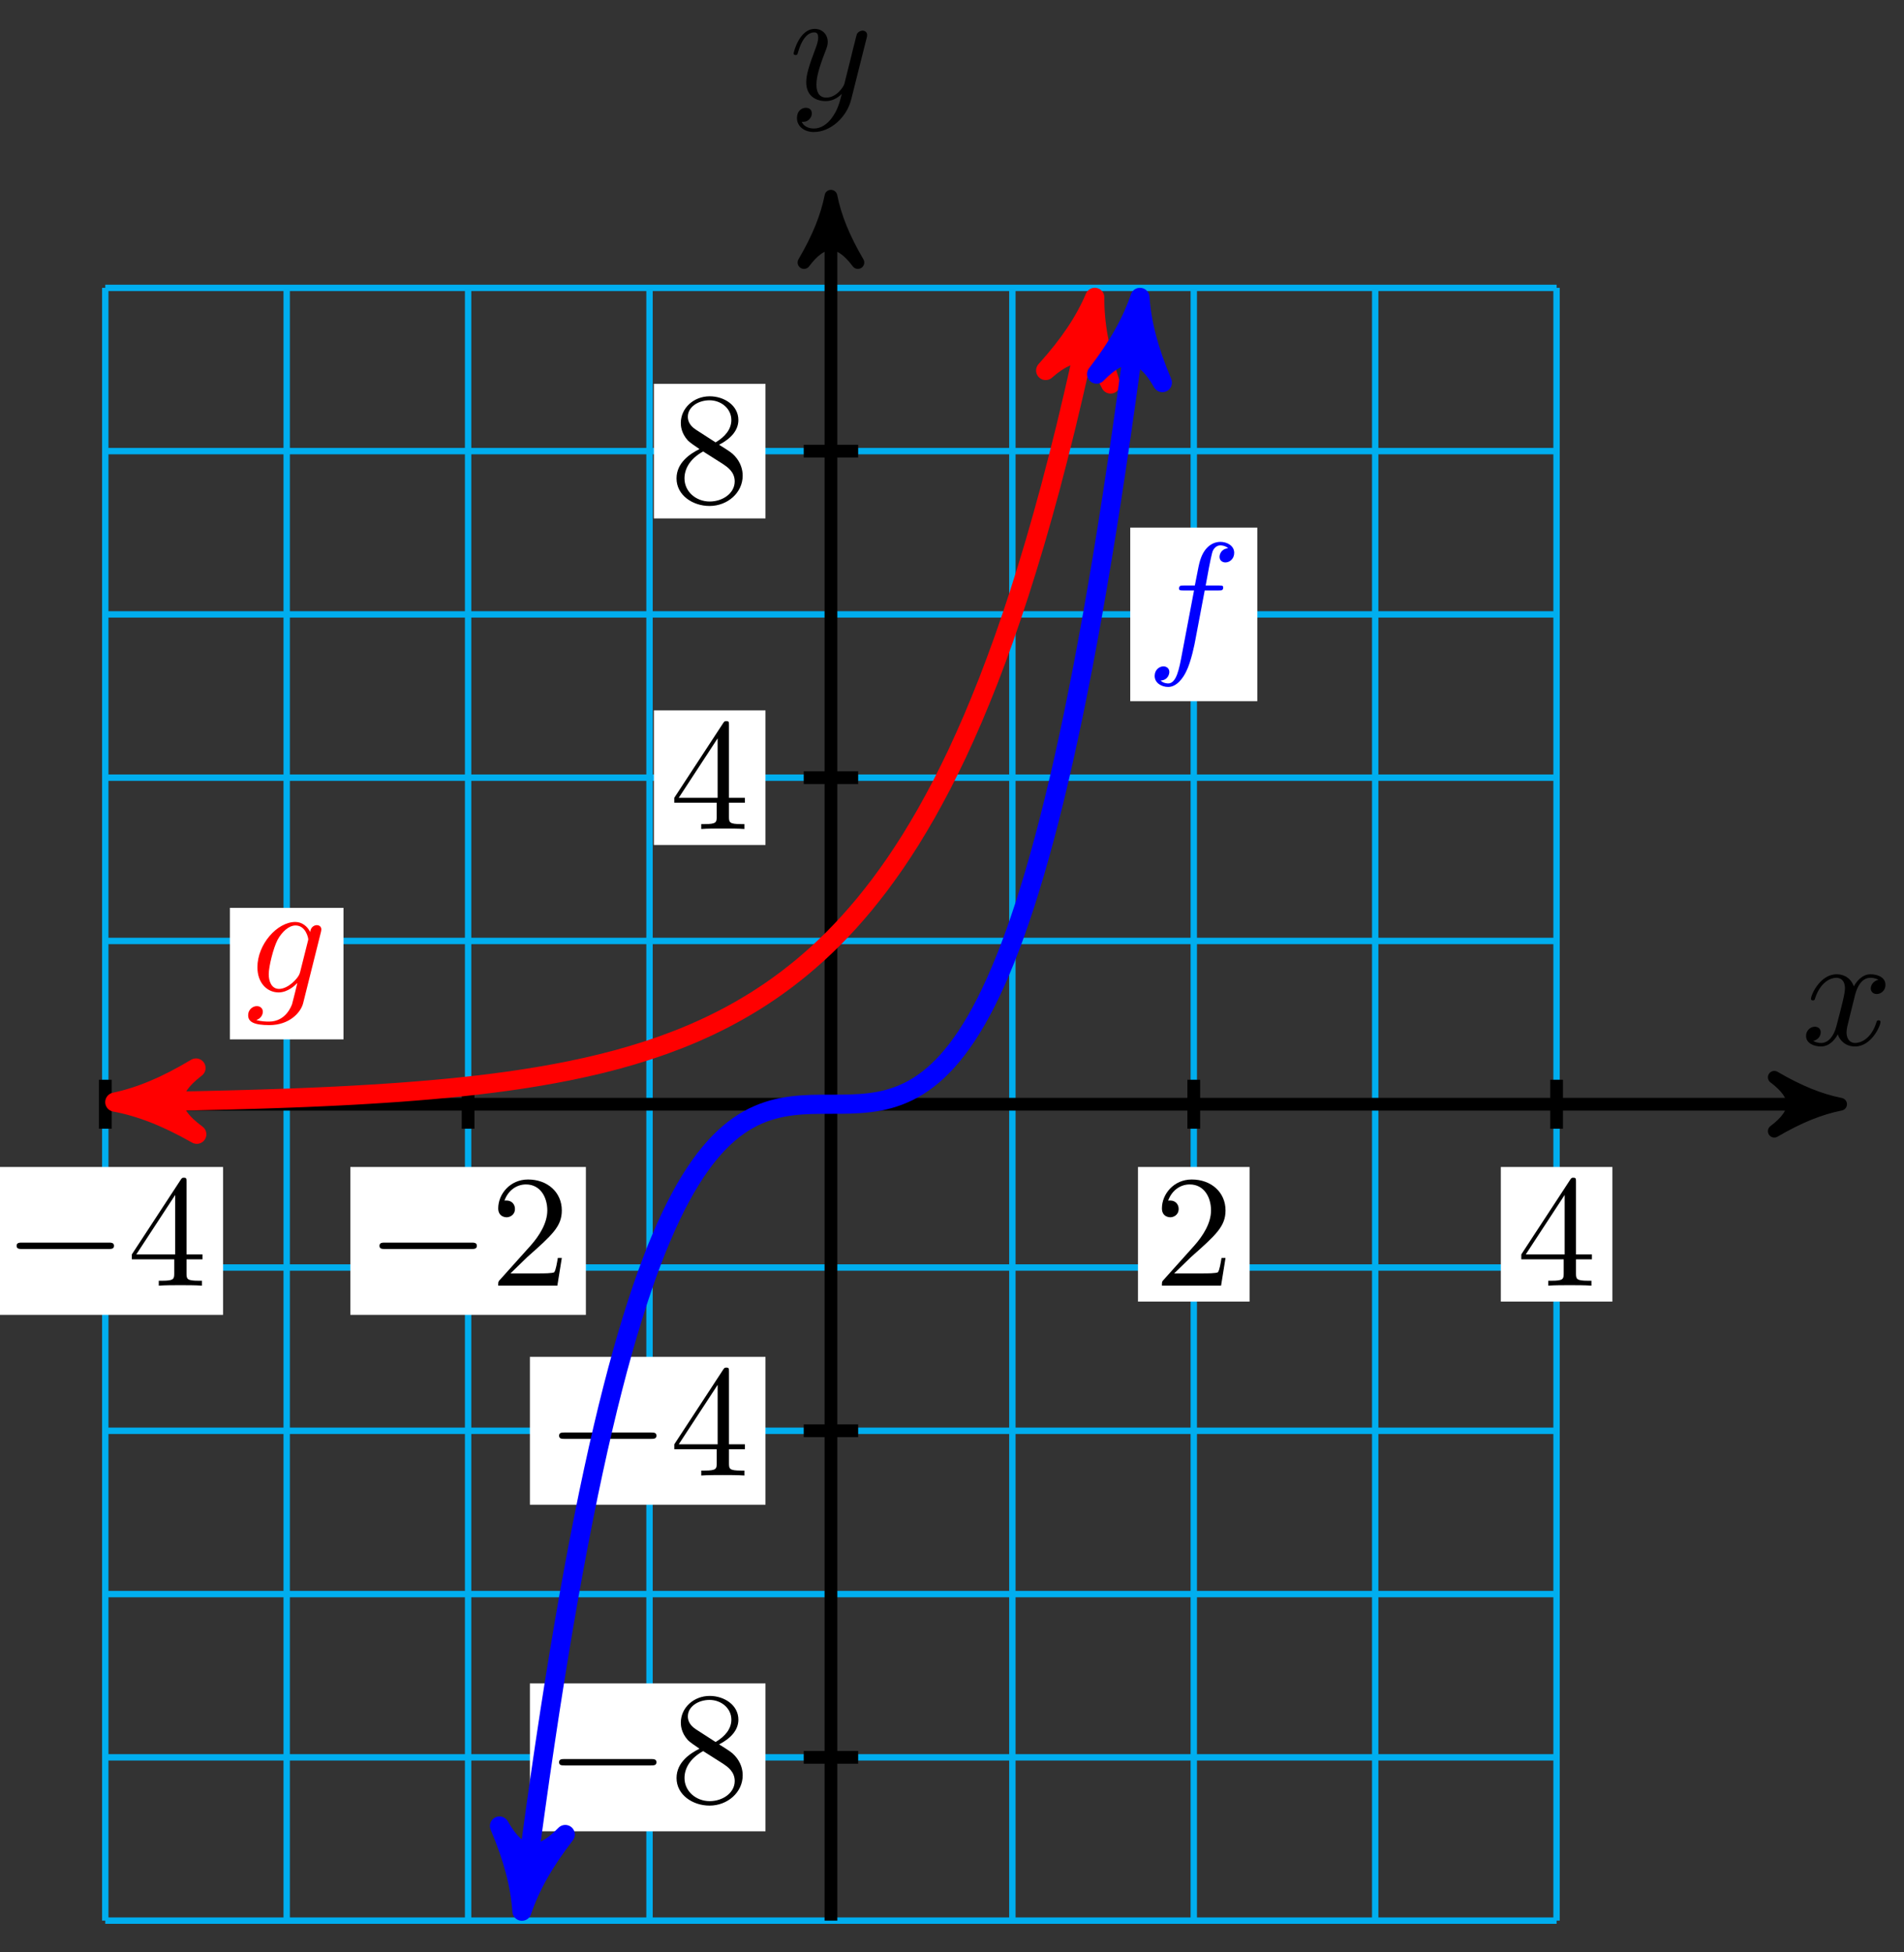 <svg xmlns="http://www.w3.org/2000/svg" xmlns:xlink="http://www.w3.org/1999/xlink" version="1.1" width="119" height="122" viewBox="0 0 119 122">
<rect x="0" y="0" width="119" height="122" fill="#333333" stroke="none"/>
<defs>
<path id="font_1_3" d="M.334 .302C.34 .328 .363 .42 .433 .42 .438 .42 .462 .42 .483 .407 .455 .402 .435 .377 .435 .353 .435 .337 .446 .318 .473 .318 .495 .318 .527 .336 .527 .376 .527 .428 .468 .442 .434 .442 .376 .442 .341 .389 .329 .366 .304 .432 .25 .442 .221 .442 .117 .442 .06 .313 .06 .288 .06 .278 .07 .278 .072 .278 .08 .278 .083 .28 .085 .289 .119 .395 .185 .42 .219 .42 .238 .42 .273 .411 .273 .353 .273 .322 .256 .255 .219 .115 .203 .053 .168 .011 .124 .011 .118 .011 .095 .011 .074 .024 .099 .029 .121 .05 .121 .078 .121 .105 .099 .113 .084 .113 .054 .113 .029 .087 .029 .055 .029 .009 .079-.011 .123-.011 .189-.011 .225 .059 .228 .065 .24 .028 .276-.011 .336-.011 .439-.011 .496 .118 .496 .143 .496 .153 .487 .153 .484 .153 .475 .153 .473 .149 .471 .142 .438 .035 .37 .011 .338 .011 .299 .011 .283 .043 .283 .077 .283 .099 .289 .121 .3 .165L.334 .302Z"/>
<path id="font_1_4" d="M.486 .381C.49 .395 .49 .397 .49 .404 .49 .422 .476 .431 .461 .431 .451 .431 .435 .425 .426 .41 .424 .405 .416 .374 .412 .356 .405 .33 .398 .303 .392 .276L.347 .096C.343 .081 .3 .011 .234 .011 .183 .011 .172 .055 .172 .092 .172 .138 .189 .2 .223 .288 .239 .329 .243 .34 .243 .36 .243 .405 .211 .442 .161 .442 .066 .442 .029 .297 .029 .288 .029 .278 .039 .278 .041 .278 .051 .278 .052 .28 .057 .296 .084 .39 .124 .42 .158 .42 .166 .42 .183 .42 .183 .388 .183 .363 .173 .337 .166 .318 .126 .212 .108 .155 .108 .108 .108 .019 .171-.011 .23-.011 .269-.011 .303 .006 .331 .034 .318-.018 .306-.067 .266-.12 .24-.154 .202-.183 .156-.183 .142-.183 .097-.18 .08-.141 .096-.141 .109-.141 .123-.129 .133-.12 .143-.107 .143-.088 .143-.057 .116-.053 .106-.053 .083-.053 .05-.069 .05-.118 .05-.168 .094-.205 .156-.205 .259-.205 .362-.114 .39-.001L.486 .381Z"/>
<path id="font_2_1" d="M.659 .23C.676 .23 .694 .23 .694 .25 .694 .27 .676 .27 .659 .27H.118C.101 .27 .083 .27 .083 .25 .083 .23 .101 .23 .118 .23H.659Z"/>
<path id="font_3_2" d="M.294 .165V.078C.294 .042 .292 .031 .218 .031H.197V0C.238 .003 .29 .003 .332 .003 .374 .003 .427 .003 .468 0V.031H.447C.373 .031 .371 .042 .371 .078V.165H.471V.196H.371V.651C.371 .671 .371 .677 .355 .677 .346 .677 .343 .677 .335 .665L.028 .196V.165H.294M.3 .196H.056L.3 .569V.196Z"/>
<path id="font_3_1" d="M.127 .077 .233 .18C.389 .318 .449 .372 .449 .472 .449 .586 .359 .666 .237 .666 .124 .666 .05 .574 .05 .485 .05 .429 .1 .429 .103 .429 .12 .429 .155 .441 .155 .482 .155 .508 .137 .534 .102 .534 .094 .534 .092 .534 .089 .533 .112 .598 .166 .635 .224 .635 .315 .635 .358 .554 .358 .472 .358 .392 .308 .313 .253 .251L.061 .037C.05 .026 .05 .024 .05 0H.421L.449 .174H.424C.419 .144 .412 .1 .402 .085 .395 .077 .329 .077 .307 .077H.127Z"/>
<path id="font_3_3" d="M.163 .457C.117 .487 .113 .521 .113 .538 .113 .599 .178 .641 .249 .641 .322 .641 .386 .589 .386 .517 .386 .46 .347 .412 .287 .377L.163 .457M.309 .362C.381 .399 .43 .451 .43 .517 .43 .609 .341 .666 .25 .666 .15 .666 .069 .592 .069 .499 .069 .481 .071 .436 .113 .389 .124 .377 .161 .352 .186 .335 .128 .306 .042 .25 .042 .151 .042 .045 .144-.022 .249-.022 .362-.022 .457 .061 .457 .168 .457 .204 .446 .249 .408 .291 .389 .312 .373 .322 .309 .362M.209 .32 .332 .242C.36 .223 .407 .193 .407 .132 .407 .058 .332 .006 .25 .006 .164 .006 .092 .068 .092 .151 .092 .209 .124 .273 .209 .32Z"/>
<path id="font_1_2" d="M.471 .377C.472 .383 .474 .388 .474 .395 .474 .412 .462 .422 .445 .422 .435 .422 .408 .415 .404 .379 .386 .416 .351 .442 .311 .442 .197 .442 .073 .302 .073 .158 .073 .059 .134 0 .206 0 .265 0 .312 .047 .322 .058L.323 .057C.302-.032 .29-.073 .29-.075 .286-.084 .252-.183 .146-.183 .127-.183 .094-.182 .066-.173 .096-.164 .107-.138 .107-.121 .107-.105 .096-.086 .069-.086 .047-.086 .015-.104 .015-.144 .015-.185 .052-.205 .148-.205 .273-.205 .345-.127 .36-.067L.471 .377M.341 .128C.335 .102 .312 .077 .29 .058 .269 .04 .238 .022 .209 .022 .159 .022 .144 .074 .144 .114 .144 .162 .173 .28 .2 .331 .227 .38 .27 .42 .312 .42 .378 .42 .392 .339 .392 .334 .392 .329 .39 .323 .389 .319L.341 .128Z"/>
<path id="font_1_1" d="M.367 .4H.453C.473 .4 .483 .4 .483 .42 .483 .431 .473 .431 .456 .431H.373L.394 .545C.398 .566 .412 .637 .418 .649 .427 .668 .444 .683 .465 .683 .469 .683 .495 .683 .514 .665 .47 .661 .46 .626 .46 .611 .46 .588 .478 .576 .497 .576 .523 .576 .552 .598 .552 .636 .552 .682 .506 .705 .465 .705 .431 .705 .368 .687 .338 .588 .332 .567 .329 .557 .305 .431H.236C.217 .431 .206 .431 .206 .412 .206 .4 .215 .4 .234 .4H.3L.225 .005C.207-.092 .19-.183 .138-.183 .134-.183 .109-.183 .09-.165 .136-.162 .145-.126 .145-.111 .145-.088 .127-.076 .108-.076 .082-.076 .053-.098 .053-.136 .053-.181 .097-.205 .138-.205 .193-.205 .233-.146 .251-.108 .283-.045 .306 .076 .307 .083L.367 .4Z"/>
</defs>
<path transform="matrix(1,0,0,-1,51.934,69.014)" stroke-width=".399" stroke-linecap="butt" stroke-miterlimit="10" stroke-linejoin="miter" fill="none" stroke="#00aeef" d="M-45.354-51.024H45.354M-45.354-40.819H45.354M-45.354-30.615H45.354M-45.354-20.41H45.354M-45.354-10.205H45.354M-45.354 0H45.354M-45.354 10.205H45.354M-45.354 20.41H45.354M-45.354 30.615H45.354M-45.354 40.819H45.354M-45.354 51.021H45.354M-45.354-51.024V51.024M-34.016-51.024V51.024M-22.677-51.024V51.024M-11.339-51.024V51.024M0-51.024V51.024M11.339-51.024V51.024M22.677-51.024V51.024M34.016-51.024V51.024M45.35-51.024V51.024M45.354 51.024"/>
<path transform="matrix(1,0,0,-1,51.934,69.014)" stroke-width=".797" stroke-linecap="butt" stroke-miterlimit="10" stroke-linejoin="miter" fill="none" stroke="#000000" d="M-45.354 0H62.061"/>
<path transform="matrix(1,0,0,-1,114.001,69.014)" d="M1.036 0C-.259 .259-1.554 .777-3.108 1.684-1.554 .518-1.554-.518-3.108-1.684-1.554-.777-.259-.259 1.036 0Z"/>
<path transform="matrix(1,0,0,-1,114.001,69.014)" stroke-width=".797" stroke-linecap="butt" stroke-linejoin="round" fill="none" stroke="#000000" d="M1.036 0C-.259 .259-1.554 .777-3.108 1.684-1.554 .518-1.554-.518-3.108-1.684-1.554-.777-.259-.259 1.036 0Z"/>
<use data-text="x" xlink:href="#font_1_3" transform="matrix(9.963,0,0,-9.963,112.589,65.295)"/>
<path transform="matrix(1,0,0,-1,51.934,69.014)" stroke-width=".797" stroke-linecap="butt" stroke-miterlimit="10" stroke-linejoin="miter" fill="none" stroke="#000000" d="M0-51.024V55.713"/>
<path transform="matrix(0,-1,-1,-0,51.934,13.3)" d="M1.036 0C-.259 .259-1.554 .777-3.108 1.684-1.554 .518-1.554-.518-3.108-1.684-1.554-.777-.259-.259 1.036 0Z"/>
<path transform="matrix(0,-1,-1,-0,51.934,13.3)" stroke-width=".797" stroke-linecap="butt" stroke-linejoin="round" fill="none" stroke="#000000" d="M1.036 0C-.259 .259-1.554 .777-3.108 1.684-1.554 .518-1.554-.518-3.108-1.684-1.554-.777-.259-.259 1.036 0Z"/>
<use data-text="y" xlink:href="#font_1_4" transform="matrix(9.963,0,0,-9.963,49.313,6.209)"/>
<path transform="matrix(1,0,0,-1,51.934,69.014)" stroke-width=".797" stroke-linecap="butt" stroke-miterlimit="10" stroke-linejoin="miter" fill="none" stroke="#000000" d="M-45.354 1.531V-1.531"/>
<path transform="matrix(1,0,0,-1,51.934,69.014)" d="M-52.716-13.165H-37.993V-3.922H-52.716Z" fill="#ffffff"/>
<use data-text="&#x2212;" xlink:href="#font_2_1" transform="matrix(9.963,0,0,-9.963,.211,80.353)"/>
<use data-text="4" xlink:href="#font_3_2" transform="matrix(9.963,0,0,-9.963,7.961,80.353)"/>
<path transform="matrix(1,0,0,-1,51.934,69.014)" stroke-width=".797" stroke-linecap="butt" stroke-miterlimit="10" stroke-linejoin="miter" fill="none" stroke="#000000" d="M-22.677 1.531V-1.531"/>
<path transform="matrix(1,0,0,-1,51.934,69.014)" d="M-30.038-13.165H-15.316V-3.922H-30.038Z" fill="#ffffff"/>
<use data-text="&#x2212;" xlink:href="#font_2_1" transform="matrix(9.963,0,0,-9.963,22.89,80.353)"/>
<use data-text="2" xlink:href="#font_3_1" transform="matrix(9.963,0,0,-9.963,30.64,80.353)"/>
<path transform="matrix(1,0,0,-1,51.934,69.014)" stroke-width=".797" stroke-linecap="butt" stroke-miterlimit="10" stroke-linejoin="miter" fill="none" stroke="#000000" d="M22.677 1.531V-1.531"/>
<path transform="matrix(1,0,0,-1,51.934,69.014)" d="M19.19-12.335H26.164V-3.922H19.19Z" fill="#ffffff"/>
<use data-text="2" xlink:href="#font_3_1" transform="matrix(9.963,0,0,-9.963,72.122,80.353)"/>
<path transform="matrix(1,0,0,-1,51.934,69.014)" stroke-width=".797" stroke-linecap="butt" stroke-miterlimit="10" stroke-linejoin="miter" fill="none" stroke="#000000" d="M45.354 1.531V-1.531"/>
<path transform="matrix(1,0,0,-1,51.934,69.014)" d="M41.867-12.335H48.841V-3.922H41.867Z" fill="#ffffff"/>
<use data-text="4" xlink:href="#font_3_2" transform="matrix(9.963,0,0,-9.963,94.802,80.353)"/>
<path transform="matrix(1,0,0,-1,51.934,69.014)" stroke-width=".797" stroke-linecap="butt" stroke-miterlimit="10" stroke-linejoin="miter" fill="none" stroke="#000000" d="M1.701-40.819H-1.701"/>
<path transform="matrix(1,0,0,-1,51.934,69.014)" d="M-18.815-45.441H-4.092V-36.198H-18.815Z" fill="#ffffff"/>
<use data-text="&#x2212;" xlink:href="#font_2_1" transform="matrix(9.963,0,0,-9.963,34.115,112.63)"/>
<use data-text="8" xlink:href="#font_3_3" transform="matrix(9.963,0,0,-9.963,41.865,112.63)"/>
<path transform="matrix(1,0,0,-1,51.934,69.014)" stroke-width=".797" stroke-linecap="butt" stroke-miterlimit="10" stroke-linejoin="miter" fill="none" stroke="#000000" d="M1.701-20.41H-1.701"/>
<path transform="matrix(1,0,0,-1,51.934,69.014)" d="M-18.815-25.031H-4.092V-15.788H-18.815Z" fill="#ffffff"/>
<use data-text="&#x2212;" xlink:href="#font_2_1" transform="matrix(9.963,0,0,-9.963,34.115,92.22)"/>
<use data-text="4" xlink:href="#font_3_2" transform="matrix(9.963,0,0,-9.963,41.865,92.22)"/>
<path transform="matrix(1,0,0,-1,51.934,69.014)" stroke-width=".797" stroke-linecap="butt" stroke-miterlimit="10" stroke-linejoin="miter" fill="none" stroke="#000000" d="M1.701 20.41H-1.701"/>
<path transform="matrix(1,0,0,-1,51.934,69.014)" d="M-11.066 16.203H-4.092V24.616H-11.066Z" fill="#ffffff"/>
<use data-text="4" xlink:href="#font_3_2" transform="matrix(9.963,0,0,-9.963,41.864,51.814)"/>
<path transform="matrix(1,0,0,-1,51.934,69.014)" stroke-width=".797" stroke-linecap="butt" stroke-miterlimit="10" stroke-linejoin="miter" fill="none" stroke="#000000" d="M1.701 40.819H-1.701"/>
<path transform="matrix(1,0,0,-1,51.934,69.014)" d="M-11.066 36.613H-4.092V45.026H-11.066Z" fill="#ffffff"/>
<use data-text="8" xlink:href="#font_3_3" transform="matrix(9.963,0,0,-9.963,41.864,31.404)"/>
<path transform="matrix(1,0,0,-1,51.934,69.014)" stroke-width="1.196" stroke-linecap="butt" stroke-miterlimit="10" stroke-linejoin="miter" fill="none" stroke="#ff0000" d="M-43.481 .148C-44.655 .134-44.655 .134-44.386 .138-44.117 .141-43.687 .147-43.418 .151-43.149 .155-42.718 .162-42.45 .166-42.181 .171-41.75 .178-41.481 .183-41.213 .187-40.782 .196-40.513 .201-40.245 .206-39.814 .215-39.545 .22-39.276 .226-38.846 .237-38.577 .243-38.308 .249-37.877 .259-37.609 .266-37.34 .273-36.909 .285-36.641 .293-36.372 .301-35.941 .313-35.672 .321-35.404 .33-34.973 .344-34.704 .353-34.436 .362-34.005 .378-33.736 .388-33.467 .398-33.037 .415-32.768 .426-32.499 .438-32.068 .456-31.8 .468-31.531 .481-31.1 .501-30.831 .514-30.563 .528-30.132 .55-29.863 .564-29.595 .579-29.164 .604-28.895 .621-28.627 .637-28.196 .664-27.927 .682-27.658 .699-27.227 .728-26.959 .748-26.69 .768-26.259 .801-25.991 .823-25.722 .844-25.291 .88-25.022 .903-24.754 .927-24.323 .966-24.054 .992-23.786 1.018-23.355 1.062-23.086 1.09-22.817 1.118-22.387 1.166-22.118 1.197-21.849 1.228-21.418 1.28-21.15 1.315-20.881 1.349-20.45 1.407-20.182 1.444-19.913 1.482-19.482 1.545-19.213 1.586-18.945 1.627-18.514 1.697-18.245 1.742-17.977 1.788-17.546 1.864-17.277 1.914-17.008 1.964-16.578 2.047-16.309 2.102-16.04 2.156-15.609 2.249-15.341 2.309-15.072 2.369-14.641 2.469-14.372 2.535-14.104 2.601-13.673 2.712-13.404 2.784-13.136 2.857-12.705 2.979-12.436 3.059-12.167 3.139-11.737 3.273-11.468 3.36-11.199 3.448-10.768 3.594-10.5 3.69-10.231 3.786-9.8 3.948-9.532 4.053-9.263 4.159-8.832 4.335-8.563 4.451-8.295 4.567-7.864 4.763-7.595 4.89-7.327 5.018-6.896 5.231-6.627 5.371-6.358 5.511-5.928 5.745-5.659 5.899-5.39 6.053-4.959 6.311-4.691 6.48-4.422 6.649-3.991 6.931-3.723 7.116-3.454 7.302-3.023 7.613-2.754 7.817-2.486 8.02-2.055 8.362-1.786 8.585-1.518 8.809-1.087 9.184-.818 9.429-.549 9.675-.118 10.085 .15 10.354 .419 10.624 .85 11.076 1.118 11.372 1.387 11.669 1.818 12.165 2.087 12.491 2.355 12.816 2.786 13.362 3.055 13.719 3.323 14.077 3.754 14.676 4.023 15.068 4.292 15.461 4.722 16.119 4.991 16.55 5.26 16.982 5.691 17.704 5.959 18.178 6.228 18.652 6.659 19.445 6.927 19.966 7.196 20.486 7.627 21.358 7.896 21.929 8.164 22.501 8.595 23.458 8.864 24.086 9.132 24.714 9.563 25.765 9.832 26.455 10.101 27.144 10.531 28.299 10.8 29.057 11.069 29.814 11.5 31.082 11.768 31.914 12.037 32.745 12.468 34.138 12.736 35.052 13.005 35.966 13.436 37.496 13.705 38.5 13.973 39.504 14.404 41.184 14.673 42.287 14.941 43.389 15.372 45.234 15.641 46.445 15.91 47.656 16.609 51.013 16.227 49.18"/>
<path transform="matrix(-1,.012,.012,1,8.449,68.866)" d="M1.275 0C-.319 .319-1.913 .956-3.826 2.072-1.913 .638-1.913-.638-3.826-2.072-1.913-.956-.319-.319 1.275 0Z" fill="#ff0000"/>
<path transform="matrix(-1,.012,.012,1,8.449,68.866)" stroke-width="1.196" stroke-linecap="butt" stroke-linejoin="round" fill="none" stroke="#ff0000" d="M1.275 0C-.319 .319-1.913 .956-3.826 2.072-1.913 .638-1.913-.638-3.826-2.072-1.913-.956-.319-.319 1.275 0Z"/>
<path transform="matrix(.204,-.979,-.979,-.204,68.163,19.833)" d="M1.275 0C-.319 .319-1.913 .956-3.826 2.072-1.913 .638-1.913-.638-3.826-2.072-1.913-.956-.319-.319 1.275 0Z" fill="#ff0000"/>
<path transform="matrix(.204,-.979,-.979,-.204,68.163,19.833)" stroke-width="1.196" stroke-linecap="butt" stroke-linejoin="round" fill="none" stroke="#ff0000" d="M1.275 0C-.319 .319-1.913 .956-3.826 2.072-1.913 .638-1.913-.638-3.826-2.072-1.913-.956-.319-.319 1.275 0Z"/>
<path transform="matrix(1,0,0,-1,51.934,69.014)" stroke-width="1.196" stroke-linecap="butt" stroke-miterlimit="10" stroke-linejoin="miter" fill="none" stroke="#0000ff" d="M-19.149-49.169C-18.951-47.637-18.951-47.637-18.783-46.391-18.615-45.145-18.345-43.212-18.177-42.045-18.009-40.878-17.739-39.07-17.571-37.979-17.403-36.888-17.134-35.201-16.965-34.184-16.797-33.167-16.528-31.597-16.36-30.651-16.191-29.706-15.922-28.247-15.754-27.37-15.585-26.493-15.316-25.143-15.148-24.332-14.98-23.521-14.71-22.275-14.542-21.527-14.374-20.78-14.104-19.633-13.936-18.947-13.768-18.261-13.498-17.21-13.33-16.582-13.162-15.954-12.892-14.994-12.724-14.422-12.556-13.85-12.286-12.977-12.118-12.458-11.95-11.939-11.681-11.15-11.512-10.681-11.344-10.213-11.075-9.503-10.907-9.082-10.738-8.662-10.469-8.026-10.301-7.651-10.132-7.276-9.863-6.711-9.695-6.379-9.527-6.046-9.257-5.548-9.089-5.256-8.921-4.964-8.651-4.528-8.483-4.273-8.315-4.019-8.045-3.641-7.877-3.421-7.709-3.202-7.439-2.878-7.271-2.691-7.103-2.504-6.833-2.23-6.665-2.073-6.497-1.916-6.228-1.687-6.059-1.557-5.891-1.427-5.622-1.241-5.454-1.135-5.285-1.03-5.016-.881-4.848-.797-4.679-.714-4.41-.598-4.242-.534-4.074-.47-3.804-.383-3.636-.336-3.468-.289-3.198-.227-3.03-.195-2.862-.162-2.592-.121-2.424-.1-2.256-.078-1.986-.054-1.818-.042-1.65-.03-1.38-.018-1.212-.012-1.044-.007-.775-.003-.606-.002-.438 0-.169-0-0 0 .168 0 .437-0 .605 .001 .773 .003 1.043 .007 1.211 .012 1.379 .018 1.649 .03 1.817 .042 1.985 .054 2.255 .078 2.423 .099 2.591 .121 2.861 .162 3.029 .194 3.197 .227 3.467 .289 3.635 .336 3.803 .383 4.073 .47 4.241 .534 4.409 .598 4.678 .714 4.847 .797 5.015 .88 5.284 1.029 5.452 1.135 5.621 1.24 5.89 1.427 6.058 1.557 6.226 1.687 6.496 1.915 6.664 2.072 6.832 2.229 7.102 2.503 7.27 2.69 7.438 2.877 7.708 3.201 7.876 3.42 8.044 3.64 8.314 4.017 8.482 4.272 8.65 4.526 8.92 4.962 9.088 5.254 9.256 5.546 9.526 6.045 9.694 6.377 9.862 6.709 10.131 7.274 10.3 7.649 10.468 8.024 10.737 8.659 10.905 9.08 11.074 9.5 11.343 10.21 11.511 10.679 11.68 11.147 11.949 11.936 12.117 12.455 12.285 12.974 12.555 13.846 12.723 14.418 12.891 14.99 13.161 15.95 13.329 16.578 13.497 17.206 13.767 18.257 13.935 18.943 14.103 19.629 14.373 20.776 14.541 21.523 14.709 22.27 14.979 23.516 15.147 24.327 15.315 25.137 15.584 26.488 15.753 27.365 15.921 28.241 16.19 29.7 16.358 30.645 16.527 31.59 16.796 33.161 16.964 34.178 17.133 35.195 17.402 36.882 17.57 37.973 17.738 39.063 18.008 40.871 18.176 42.038 18.344 43.205 18.614 45.137 18.782 46.383 18.95 47.629 19.388 51.019 19.148 49.161"/>
<path transform="matrix(-.128,.992,.992,.128,32.784,118.185)" d="M1.275 0C-.319 .319-1.913 .956-3.826 2.072-1.913 .638-1.913-.638-3.826-2.072-1.913-.956-.319-.319 1.275 0Z" fill="#0000ff"/>
<path transform="matrix(-.128,.992,.992,.128,32.784,118.185)" stroke-width="1.196" stroke-linecap="butt" stroke-linejoin="round" fill="none" stroke="#0000ff" d="M1.275 0C-.319 .319-1.913 .956-3.826 2.072-1.913 .638-1.913-.638-3.826-2.072-1.913-.956-.319-.319 1.275 0Z"/>
<path transform="matrix(.128,-.992,-.992,-.128,71.084,19.852)" d="M1.275 0C-.319 .319-1.913 .956-3.826 2.072-1.913 .638-1.913-.638-3.826-2.072-1.913-.956-.319-.319 1.275 0Z" fill="#0000ff"/>
<path transform="matrix(.128,-.992,-.992,-.128,71.084,19.852)" stroke-width="1.196" stroke-linecap="butt" stroke-linejoin="round" fill="none" stroke="#0000ff" d="M1.275 0C-.319 .319-1.913 .956-3.826 2.072-1.913 .638-1.913-.638-3.826-2.072-1.913-.956-.319-.319 1.275 0Z"/>
<path transform="matrix(1,0,0,-1,51.934,69.014)" d="M-37.567 4.054H-30.465V12.274H-37.567Z" fill="#ffffff"/>
<use data-text="g" xlink:href="#font_1_2" transform="matrix(9.963,0,0,-9.963,15.361,62.026)" fill="#ff0000"/>
<path transform="matrix(1,0,0,-1,51.934,69.014)" d="M18.706 25.19H26.648V36.039H18.706Z" fill="#ffffff"/>
<use data-text="f" xlink:href="#font_1_1" transform="matrix(9.963,0,0,-9.963,71.638,40.89)" fill="#0000ff"/>
</svg>
